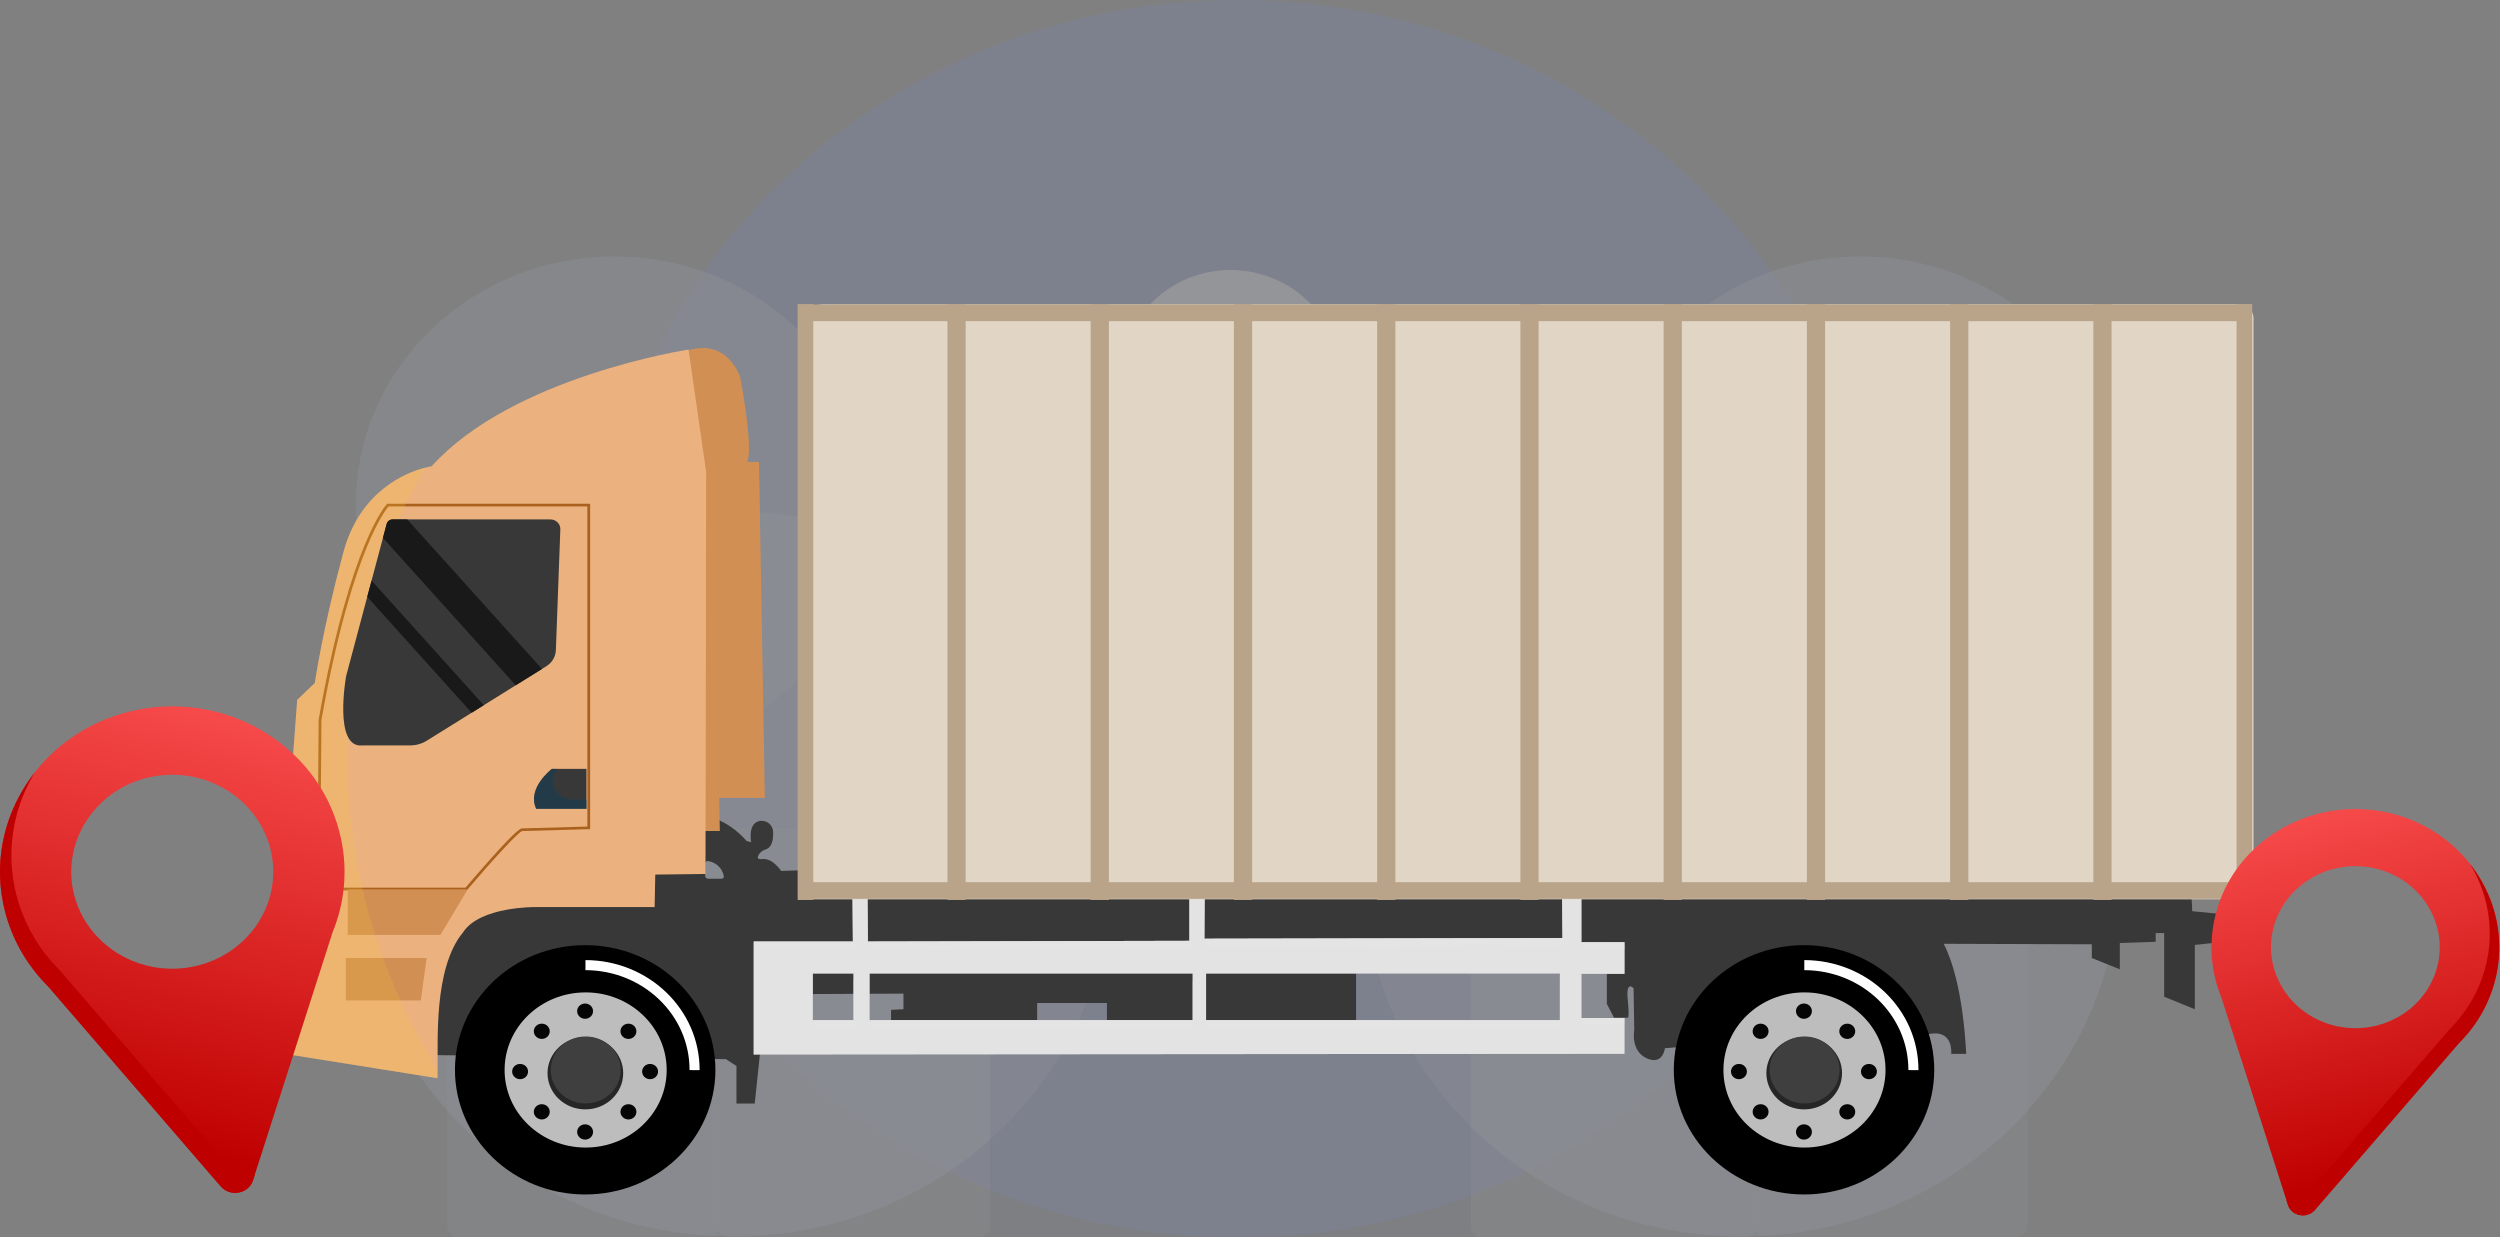 <svg width="497" height="246" viewBox="0 0 497 246" fill="none" xmlns="http://www.w3.org/2000/svg">
<rect x="0" y="0" width="497" height="246" fill="#808080" stroke="none"/>
<g opacity="0.2">
<path opacity="0.8" d="M246.026 246C316.78 246 374.138 190.931 374.138 123C374.138 55.069 316.78 0 246.026 0C175.271 0 117.913 55.069 117.913 123C117.913 190.931 175.271 246 246.026 246Z" fill="#738AD2"/>
<path opacity="0.6" d="M145.784 245.799C187.24 245.799 220.847 213.533 220.847 173.732C220.847 133.93 187.24 101.665 145.784 101.665C104.329 101.665 70.722 133.93 70.722 173.732C70.722 213.533 104.329 245.799 145.784 245.799Z" fill="#BFCAE9"/>
<path opacity="0.6" d="M346.216 245.799C387.671 245.799 421.278 213.533 421.278 173.732C421.278 133.93 387.671 101.665 346.216 101.665C304.76 101.665 271.153 133.93 271.153 173.732C271.153 213.533 304.76 245.799 346.216 245.799Z" fill="#BFCAE9"/>
<path opacity="0.5" d="M369.849 149.735C398.253 149.735 421.278 127.629 421.278 100.359C421.278 73.089 398.253 50.983 369.849 50.983C341.446 50.983 318.421 73.089 318.421 100.359C318.421 127.629 341.446 149.735 369.849 149.735Z" fill="#BFCAE9"/>
<path opacity="0.5" d="M122.151 149.735C150.554 149.735 173.579 127.629 173.579 100.359C173.579 73.089 150.554 50.983 122.151 50.983C93.748 50.983 70.722 73.089 70.722 100.359C70.722 127.629 93.748 149.735 122.151 149.735Z" fill="#BFCAE9"/>
<path opacity="0.3" d="M140.566 135.356H91.206C89.933 135.356 88.9 136.348 88.9 137.571V243.782C88.9 245.005 89.933 245.997 91.206 245.997H140.566C141.84 245.997 142.872 245.005 142.872 243.782V137.571C142.872 136.348 141.84 135.356 140.566 135.356Z" fill="#BFCAE9"/>
<path opacity="0.3" d="M194.538 164.643H145.178C143.905 164.643 142.872 165.635 142.872 166.857V243.782C142.872 245.005 143.905 245.997 145.178 245.997H194.538C195.812 245.997 196.845 245.005 196.845 243.782V166.857C196.845 165.635 195.812 164.643 194.538 164.643Z" fill="#BFCAE9"/>
<path opacity="0.3" d="M290.15 39.594H199.151C197.877 39.594 196.845 40.586 196.845 41.808V243.786C196.845 245.009 197.877 246 199.151 246H290.15C291.424 246 292.457 245.009 292.457 243.786V41.808C292.457 40.586 291.424 39.594 290.15 39.594Z" fill="#5D75BF"/>
<path opacity="0.3" d="M346.821 120.016H294.715C293.441 120.016 292.408 121.007 292.408 122.23V243.782C292.408 245.005 293.441 245.996 294.715 245.996H346.821C348.095 245.996 349.128 245.005 349.128 243.782V122.23C349.128 121.007 348.095 120.016 346.821 120.016Z" fill="#BFCAE9"/>
<path opacity="0.3" d="M400.794 140.31H351.434C350.16 140.31 349.128 141.302 349.128 142.524V243.782C349.128 245.005 350.16 245.997 351.434 245.997H400.794C402.068 245.997 403.1 245.005 403.1 243.782V142.524C403.1 141.302 402.068 140.31 400.794 140.31Z" fill="#BFCAE9"/>
<path d="M265.648 79.159C268.386 68.022 261.201 56.862 249.6 54.233C238 51.604 226.376 58.502 223.638 69.64C220.9 80.778 228.085 91.938 239.685 94.566C251.286 97.195 262.91 90.297 265.648 79.159Z" fill="#E3EAFE"/>
</g>
<path d="M102.003 164.079L124.563 167.058L130.657 162.341C130.657 162.341 141.03 158.741 148.42 167.182L149.328 167.43C149.328 167.43 148.597 163.773 150.93 163.236C152.308 162.918 153.625 163.937 153.691 165.293C153.757 166.657 153.576 168.409 152.288 168.828C151.715 169.014 151.202 169.35 150.883 169.842C150.538 170.374 150.425 170.915 151.533 170.782C153.608 170.534 155.293 173.141 155.293 173.141L162.684 172.893L352.46 174.749C359.015 174.019 365.57 173.884 371.097 174.931L435.554 175.561L435.813 181.147L442.166 181.768V187.229L436.331 187.85V200.635L430.237 198.152V185.491H428.551V187.229L421.42 187.477V192.691L415.845 190.457V187.726L386.418 187.626C387.957 190.654 390.22 197.099 390.885 209.51H387.902C387.902 209.51 388.421 204.669 383.624 205.538C378.826 206.407 339.409 207.649 339.409 207.649L330.982 208.393C330.982 208.393 330.593 211.869 327.351 210.38C324.11 208.89 324.888 204.793 324.888 204.793L324.758 196.477C324.758 196.477 323.202 194.738 323.591 198.711C323.98 202.683 323.591 202.311 323.591 202.311H320.868L319.442 199.58V187.399L269.588 187.229V207.338L220.058 207.958V199.393H206.184V207.089L177.14 206.344V200.758L179.604 200.634V197.53L154.191 197.655L152.116 199.641L150.041 219.377H146.411V211.929L144.336 210.564L81.97 209.695L80.673 175.064L102.002 164.078L102.003 164.079ZM140.76 174.692H143.457C143.731 174.692 143.941 174.456 143.893 174.198C143.733 173.341 143.12 171.626 140.751 171.172C140.46 171.117 140.189 171.335 140.189 171.619V174.144C140.189 174.447 140.445 174.692 140.761 174.692H140.76ZM133.664 166.511L137.288 168.112C137.552 168.228 137.854 168.044 137.854 167.765V164.018H133.316V165.989C133.316 166.213 133.451 166.417 133.664 166.511Z" fill="#383838"/>
<path d="M135.973 69.991C135.973 69.991 143.493 66.268 147.124 74.833C147.124 74.833 149.846 88.983 148.55 91.838H150.883L152.05 158.618H142.973L143.103 165.197H137.528L136.62 139.379L135.972 69.992L135.973 69.991Z" fill="#D28F54"/>
<path d="M169.555 187.175L169.425 170.157H172.408L172.538 187.175L236.46 187.036V165.135H239.571L239.442 186.617L310.625 186.478L310.495 170.017L314.384 172.109V187.314H322.942V193.592H314.384V202.38H322.942V209.494L149.846 209.634V187.175H169.554H169.555ZM239.766 202.799H310.107V193.523H239.766V202.799ZM172.862 202.799H237.108V193.523H172.862V202.799ZM161.581 202.799H169.685V193.523H161.581V202.799Z" fill="#B3B3B3"/>
<path d="M169.555 187.175L169.425 170.157H172.408L172.538 187.175L236.46 187.036V165.135H239.571L239.442 186.617L310.625 186.478L310.495 170.017L314.384 172.109V187.314H322.942V193.592H314.384V202.38H322.942V209.494L149.846 209.634V187.175H169.554H169.555ZM239.766 202.799H310.107V193.523H239.766V202.799ZM172.862 202.799H237.108V193.523H172.862V202.799ZM161.581 202.799H169.685V193.523H161.581V202.799Z" fill="#E3E3E3"/>
<g style="mix-blend-mode:multiply" opacity="0.4">
<path d="M237.368 195.012V204.288H173.121V202.798H237.108V195.012H237.368Z" fill="#E6E6E6"/>
<path d="M169.944 195.012V204.288H161.84V202.798H169.685V195.012H169.944Z" fill="#E6E6E6"/>
<path d="M314.645 202.38H322.943V203.87H314.645V202.38Z" fill="#E6E6E6"/>
<path d="M310.366 195.012V204.288H240.026V202.798H310.107V195.012H310.366Z" fill="#E6E6E6"/>
<path d="M314.645 187.314H322.943V188.804H314.645V187.314Z" fill="#E6E6E6"/>
<path d="M169.555 187.175L169.425 170.157H172.408L172.419 171.646H169.685L169.815 188.665H150.106V209.634H149.847V187.175H169.555Z" fill="#E6E6E6"/>
<path d="M310.755 171.506L310.885 187.967L239.702 188.107L239.71 186.616L310.626 186.478L310.496 170.017L314.385 172.109V173.459L310.755 171.506Z" fill="#E6E6E6"/>
<path d="M236.719 166.624V188.525L172.797 188.665L172.785 187.174L236.46 187.036V165.135H239.572L239.563 166.624H236.719Z" fill="#E6E6E6"/>
</g>
<path d="M63.883 177.236V181.457H59.215C59.215 181.457 54.677 195.855 59.345 200.324V202.93H56.363L56.622 209.509L86.962 214.35C86.962 214.35 86.962 213.728 86.99 212.651C87.128 207.495 86.094 192.541 92.048 185.355C95.413 180.15 106.545 180.322 106.545 180.322H130.139L130.268 173.868L140.252 173.745L140.382 93.822L136.881 69.494C136.881 69.494 101.873 74.831 85.795 92.705C85.795 92.705 85.295 92.77 84.457 92.986C80.969 93.885 71.638 97.399 68.291 109.71C64.142 124.978 62.586 135.777 62.586 135.777L59.085 139.128L58.048 153.03L54.677 155.761V174.132C54.677 174.132 56.103 180.091 61.419 178.725L61.678 177.111L63.883 177.236V177.236Z" fill="#EBB27F"/>
<path d="M63.084 177.006H92.8L92.884 176.908C97.59 171.349 103.026 165.362 103.831 165.214L117.322 164.835V100.136H76.986L76.903 100.222C76.828 100.301 75.023 102.224 72.441 108.482C70.07 114.226 66.568 124.889 63.349 143.058L63.346 143.101L63.084 177.007V177.006ZM92.535 176.474H63.645L63.902 143.126C67.101 125.073 70.576 114.471 72.928 108.754C75.185 103.265 76.868 101.107 77.238 100.67H116.766V164.318L103.811 164.683H103.807C103.536 164.683 102.939 164.708 97.594 170.672C95.249 173.289 92.993 175.936 92.535 176.475V176.474Z" fill="#AB611E"/>
<path d="M116.589 152.846H109.717C109.717 152.846 104.66 156.694 106.606 160.789H116.589V152.846Z" fill="#383838"/>
<g style="mix-blend-mode:multiply" opacity="0.5">
<path d="M109.717 152.846H110.713C110.701 152.861 110.688 152.875 110.677 152.891C108.717 155.369 110.589 158.928 113.835 158.928H116.589V160.789H106.606C104.661 156.694 109.717 152.846 109.717 152.846Z" fill="#0E3D58"/>
</g>
<path d="M445.116 60.496H163.778C160.991 60.496 158.729 62.662 158.729 65.329V178.789H448V63.257C448 61.733 446.708 60.495 445.115 60.495L445.116 60.496Z" fill="#E1D5C6"/>
<path d="M68.745 198.896H83.655L84.822 190.456H68.745V198.896Z" fill="#D28F54"/>
<path d="M69.134 185.863H87.546L92.991 176.802H69.134V185.863Z" fill="#D28F54"/>
<g style="mix-blend-mode:multiply" opacity="0.2">
<path d="M63.882 177.236V181.457H59.215C59.215 181.457 54.677 195.855 59.345 200.324V202.93H56.362L56.621 209.509L86.962 214.35C86.962 214.35 86.962 213.728 86.99 212.651C81.143 203.31 70.166 182.922 69.133 154.955C68.025 124.911 79.001 102.566 84.457 92.987C80.968 93.886 71.638 97.4 68.29 109.711C64.141 124.979 62.585 135.778 62.585 135.778L59.085 139.129L58.048 153.031L54.677 155.762V174.133C54.677 174.133 56.102 180.092 61.419 178.726L61.678 177.112L63.882 177.236Z" fill="#F6C334"/>
</g>
<path d="M72.051 148.191H81.52C82.703 148.191 83.86 147.862 84.85 147.245L93.766 141.692L96.179 140.189H96.18L102.521 136.236L107.739 132.987L108.633 132.43C109.76 131.728 110.459 130.545 110.506 129.26L111.395 105.229C111.435 104.152 110.532 103.258 109.407 103.258H78.068C77.503 103.258 77.01 103.626 76.87 104.15L76.127 106.937L73.869 115.421L73.008 118.649L68.809 134.413C68.809 134.413 66.216 148.812 72.051 148.191Z" fill="#383838"/>
<path d="M73.008 118.649L93.765 141.691L96.178 140.188L73.869 115.42L73.008 118.649Z" fill="#191919"/>
<path d="M76.128 106.936L102.522 136.236L107.739 132.987L80.959 103.257H78.069C77.504 103.257 77.011 103.625 76.871 104.149L76.128 106.936Z" fill="#191919"/>
<path d="M444.633 60.451H447.739V178.911H444.633V60.451Z" fill="#B9A48A"/>
<path d="M158.57 60.451H161.677V178.911H158.57V60.451Z" fill="#B9A48A"/>
<path d="M188.348 60.451H191.973V178.911H188.348V60.451Z" fill="#B9A48A"/>
<path d="M216.824 60.451H220.449V178.911H216.824V60.451Z" fill="#B9A48A"/>
<path d="M245.3 60.451H248.925V178.911H245.3V60.451Z" fill="#B9A48A"/>
<path d="M273.777 60.451H277.401V178.911H273.777V60.451Z" fill="#B9A48A"/>
<path d="M302.253 60.451H305.877V178.911H302.253V60.451Z" fill="#B9A48A"/>
<path d="M330.729 60.451H334.353V178.911H330.729V60.451Z" fill="#B9A48A"/>
<path d="M359.205 60.451H362.829V178.911H359.205V60.451Z" fill="#B9A48A"/>
<path d="M387.681 60.451H391.305V178.911H387.681V60.451Z" fill="#B9A48A"/>
<path d="M416.157 60.451H419.781V178.911H416.157V60.451Z" fill="#B9A48A"/>
<path d="M161.608 178.679V175.377L446.96 175.377V178.679L161.608 178.679Z" fill="#B9A48A"/>
<path d="M160.746 63.844V60.542L446.098 60.542V63.844L160.746 63.844Z" fill="#B9A48A"/>
<path d="M384.528 212.748C384.492 226.438 372.874 237.498 358.576 237.461C344.278 237.425 332.715 226.302 332.751 212.616C332.787 198.929 344.404 187.862 358.706 187.899C373.008 187.935 384.563 199.058 384.528 212.748Z" fill="black"/>
<path d="M380.387 212.737C380.417 201.238 370.709 191.896 358.695 191.866" stroke="white" stroke-width="2"/>
<path d="M358.691 228.134C367.589 228.157 374.821 221.27 374.844 212.752C374.866 204.233 367.67 197.31 358.771 197.287C349.873 197.264 342.641 204.151 342.618 212.67C342.596 221.188 349.792 228.112 358.691 228.134Z" fill="#BDBDBD"/>
<path d="M366.198 213.364C366.188 217.34 362.814 220.556 358.653 220.546C354.492 220.535 351.142 217.298 351.153 213.325C351.163 209.353 354.537 206.136 358.691 206.147C362.844 206.157 366.209 209.394 366.198 213.364Z" fill="#262626"/>
<path d="M365.703 212.726C365.693 216.401 362.573 219.376 358.731 219.366C354.888 219.356 351.784 216.365 351.793 212.691C351.803 209.017 354.92 206.042 358.765 206.051C362.611 206.061 365.712 209.056 365.703 212.726Z" fill="#3F3F3F"/>
<path d="M357.509 223.955C358.13 223.37 359.134 223.373 359.749 223.961C360.363 224.559 360.361 225.517 359.743 226.108C359.122 226.703 358.117 226.701 357.503 226.103C356.885 225.508 356.888 224.55 357.509 223.955Z" fill="#050505"/>
<path d="M357.506 199.939C358.128 199.355 359.132 199.357 359.746 199.945C360.361 200.543 360.358 201.501 359.741 202.093C359.12 202.688 358.115 202.685 357.501 202.087C356.883 201.492 356.885 200.534 357.506 199.939Z" fill="#050505"/>
<path d="M366.122 219.953C366.743 219.368 367.748 219.371 368.362 219.958C368.977 220.557 368.974 221.515 368.357 222.106C367.736 222.701 366.731 222.699 366.117 222.1C365.499 221.506 365.501 220.548 366.122 219.953Z" fill="#050505"/>
<path d="M348.893 203.941C349.514 203.357 350.518 203.359 351.133 203.947C351.747 204.545 351.745 205.503 351.127 206.095C350.506 206.69 349.501 206.687 348.887 206.089C348.269 205.494 348.272 204.536 348.893 203.941Z" fill="#050505"/>
<path d="M370.428 211.948C371.049 211.363 372.053 211.366 372.668 211.954C373.282 212.552 373.279 213.51 372.662 214.101C372.041 214.696 371.036 214.694 370.422 214.096C369.804 213.501 369.806 212.543 370.428 211.948Z" fill="#050505"/>
<path d="M344.587 211.946C345.208 211.361 346.212 211.364 346.827 211.952C347.441 212.55 347.438 213.508 346.821 214.099C346.2 214.694 345.195 214.692 344.581 214.094C343.963 213.499 343.965 212.541 344.587 211.946Z" fill="#050505"/>
<path d="M366.12 203.942C366.741 203.358 367.746 203.361 368.36 203.948C368.975 204.546 368.972 205.504 368.355 206.096C367.733 206.691 366.729 206.688 366.115 206.09C365.497 205.496 365.499 204.537 366.12 203.942Z" fill="#050505"/>
<path d="M348.895 219.952C349.516 219.367 350.521 219.37 351.135 219.957C351.749 220.555 351.747 221.514 351.129 222.105C350.508 222.7 349.504 222.697 348.889 222.099C348.271 221.505 348.274 220.547 348.895 219.952Z" fill="#050505"/>
<path d="M142.222 212.748C142.187 226.438 130.569 237.498 116.271 237.461C101.973 237.425 90.41 226.302 90.446 212.616C90.482 198.929 102.099 187.862 116.401 187.899C130.702 187.935 142.258 199.058 142.222 212.748Z" fill="black"/>
<path d="M138.082 212.737C138.112 201.238 128.404 191.896 116.39 191.866" stroke="white" stroke-width="2"/>
<path d="M116.385 228.134C125.284 228.157 132.516 221.27 132.538 212.752C132.561 204.233 125.365 197.31 116.466 197.287C107.567 197.264 100.335 204.151 100.313 212.67C100.291 221.188 107.487 228.112 116.385 228.134Z" fill="#BDBDBD"/>
<path d="M123.893 213.364C123.883 217.34 120.509 220.556 116.348 220.546C112.187 220.535 108.837 217.298 108.847 213.325C108.858 209.353 112.232 206.136 116.385 206.147C120.539 206.157 123.904 209.394 123.893 213.364Z" fill="#262626"/>
<path d="M123.397 212.726C123.388 216.401 120.267 219.376 116.425 219.366C112.583 219.356 109.479 216.365 109.488 212.691C109.498 209.017 112.614 206.042 116.46 206.051C120.306 206.061 123.407 209.056 123.397 212.726Z" fill="#3F3F3F"/>
<path d="M115.204 223.955C115.825 223.37 116.829 223.373 117.444 223.961C118.058 224.559 118.055 225.517 117.438 226.108C116.817 226.703 115.812 226.701 115.198 226.103C114.58 225.508 114.582 224.55 115.204 223.955Z" fill="#050505"/>
<path d="M115.201 199.939C115.822 199.355 116.827 199.357 117.441 199.945C118.056 200.543 118.053 201.501 117.436 202.093C116.815 202.688 115.81 202.685 115.196 202.087C114.578 201.492 114.58 200.534 115.201 199.939Z" fill="#050505"/>
<path d="M123.817 219.953C124.438 219.368 125.443 219.371 126.057 219.958C126.671 220.557 126.669 221.515 126.051 222.106C125.43 222.701 124.426 222.699 123.811 222.1C123.193 221.506 123.196 220.548 123.817 219.953Z" fill="#050505"/>
<path d="M106.588 203.941C107.209 203.357 108.213 203.359 108.828 203.947C109.442 204.545 109.44 205.503 108.822 206.095C108.201 206.69 107.196 206.687 106.582 206.089C105.964 205.494 105.967 204.536 106.588 203.941Z" fill="#050505"/>
<path d="M128.122 211.948C128.744 211.363 129.748 211.366 130.362 211.954C130.977 212.552 130.974 213.51 130.357 214.101C129.736 214.696 128.731 214.694 128.117 214.096C127.499 213.501 127.501 212.543 128.122 211.948Z" fill="#050505"/>
<path d="M102.281 211.946C102.903 211.361 103.907 211.364 104.521 211.952C105.136 212.55 105.133 213.508 104.516 214.099C103.895 214.694 102.89 214.692 102.276 214.094C101.658 213.499 101.66 212.541 102.281 211.946Z" fill="#050505"/>
<path d="M123.815 203.942C124.436 203.358 125.441 203.361 126.055 203.948C126.669 204.546 126.667 205.504 126.049 206.096C125.428 206.691 124.424 206.688 123.809 206.09C123.191 205.496 123.194 204.537 123.815 203.942Z" fill="#050505"/>
<path d="M106.59 219.952C107.211 219.367 108.216 219.37 108.83 219.957C109.444 220.555 109.442 221.514 108.824 222.105C108.203 222.7 107.199 222.697 106.584 222.099C105.966 221.505 105.969 220.547 106.59 219.952Z" fill="#050505"/>
<path d="M440.201 182.931C443.283 168.073 458.315 158.424 473.79 161.355C489.212 164.279 499.335 178.741 496.324 193.553C495.225 198.954 492.551 203.669 488.851 207.348L460.192 240.542C458.617 242.364 455.564 241.782 454.836 239.518L441.615 198.315C439.679 193.586 439.086 188.285 440.198 182.931H440.201ZM456.216 199.516C458.505 201.783 461.507 203.428 464.972 204.09C468.44 204.753 471.87 204.339 474.886 203.087C479.83 201.036 483.664 196.744 484.736 191.266C486.415 182.677 480.568 174.298 471.654 172.527C462.526 170.712 453.62 176.387 451.802 185.149C450.681 190.542 452.51 195.843 456.219 199.514L456.216 199.516Z" fill="url(#paint0_linear_11089_7214)"/>
<path d="M458.299 237.821L486.958 204.63C490.658 200.949 493.332 196.233 494.431 190.832C495.813 184.027 494.428 177.299 491.027 171.728C495.771 177.748 497.942 185.6 496.324 193.556C495.225 198.954 492.551 203.67 488.851 207.351L460.192 240.545C458.617 242.367 455.564 241.784 454.836 239.52L454.54 238.596C455.751 239.161 457.315 238.961 458.296 237.821H458.299Z" fill="#BF0000"/>
<path d="M67.826 166.877C64.135 149.089 46.139 137.536 27.612 141.046C9.148 144.547 -2.971 161.861 0.634 179.594C1.949 186.06 5.15 191.706 9.581 196.11L43.892 235.85C45.778 238.032 49.433 237.335 50.304 234.624L66.133 185.295C68.45 179.634 69.161 173.288 67.829 166.877H67.826ZM48.652 186.733C45.912 189.447 42.317 191.417 38.169 192.21C34.017 193.003 29.91 192.508 26.299 191.008C20.381 188.553 15.79 183.414 14.507 176.856C12.497 166.573 19.497 156.542 30.169 154.421C41.098 152.248 51.76 159.043 53.937 169.532C55.278 175.989 53.089 182.336 48.649 186.73L48.652 186.733Z" fill="url(#paint1_linear_11089_7214)"/>
<path d="M46.158 232.593L11.847 192.855C7.417 188.448 4.216 182.803 2.9 176.337C1.245 168.189 2.903 160.134 6.975 153.465C1.296 160.672 -1.303 170.073 0.634 179.597C1.949 186.06 5.15 191.706 9.581 196.113L43.892 235.854C45.778 238.036 49.433 237.338 50.304 234.627L50.659 233.521C49.209 234.197 47.337 233.957 46.162 232.593H46.158Z" fill="#BF0000"/>
<defs>
<linearGradient id="paint0_linear_11089_7214" x1="480.047" y1="230.884" x2="459.585" y2="150.89" gradientUnits="userSpaceOnUse">
<stop stop-color="#BF0000"/>
<stop offset="1" stop-color="#FF5555"/>
</linearGradient>
<linearGradient id="paint1_linear_11089_7214" x1="20.121" y1="224.288" x2="44.619" y2="128.517" gradientUnits="userSpaceOnUse">
<stop stop-color="#BF0000"/>
<stop offset="1" stop-color="#FF5555"/>
</linearGradient>
</defs>
</svg>
